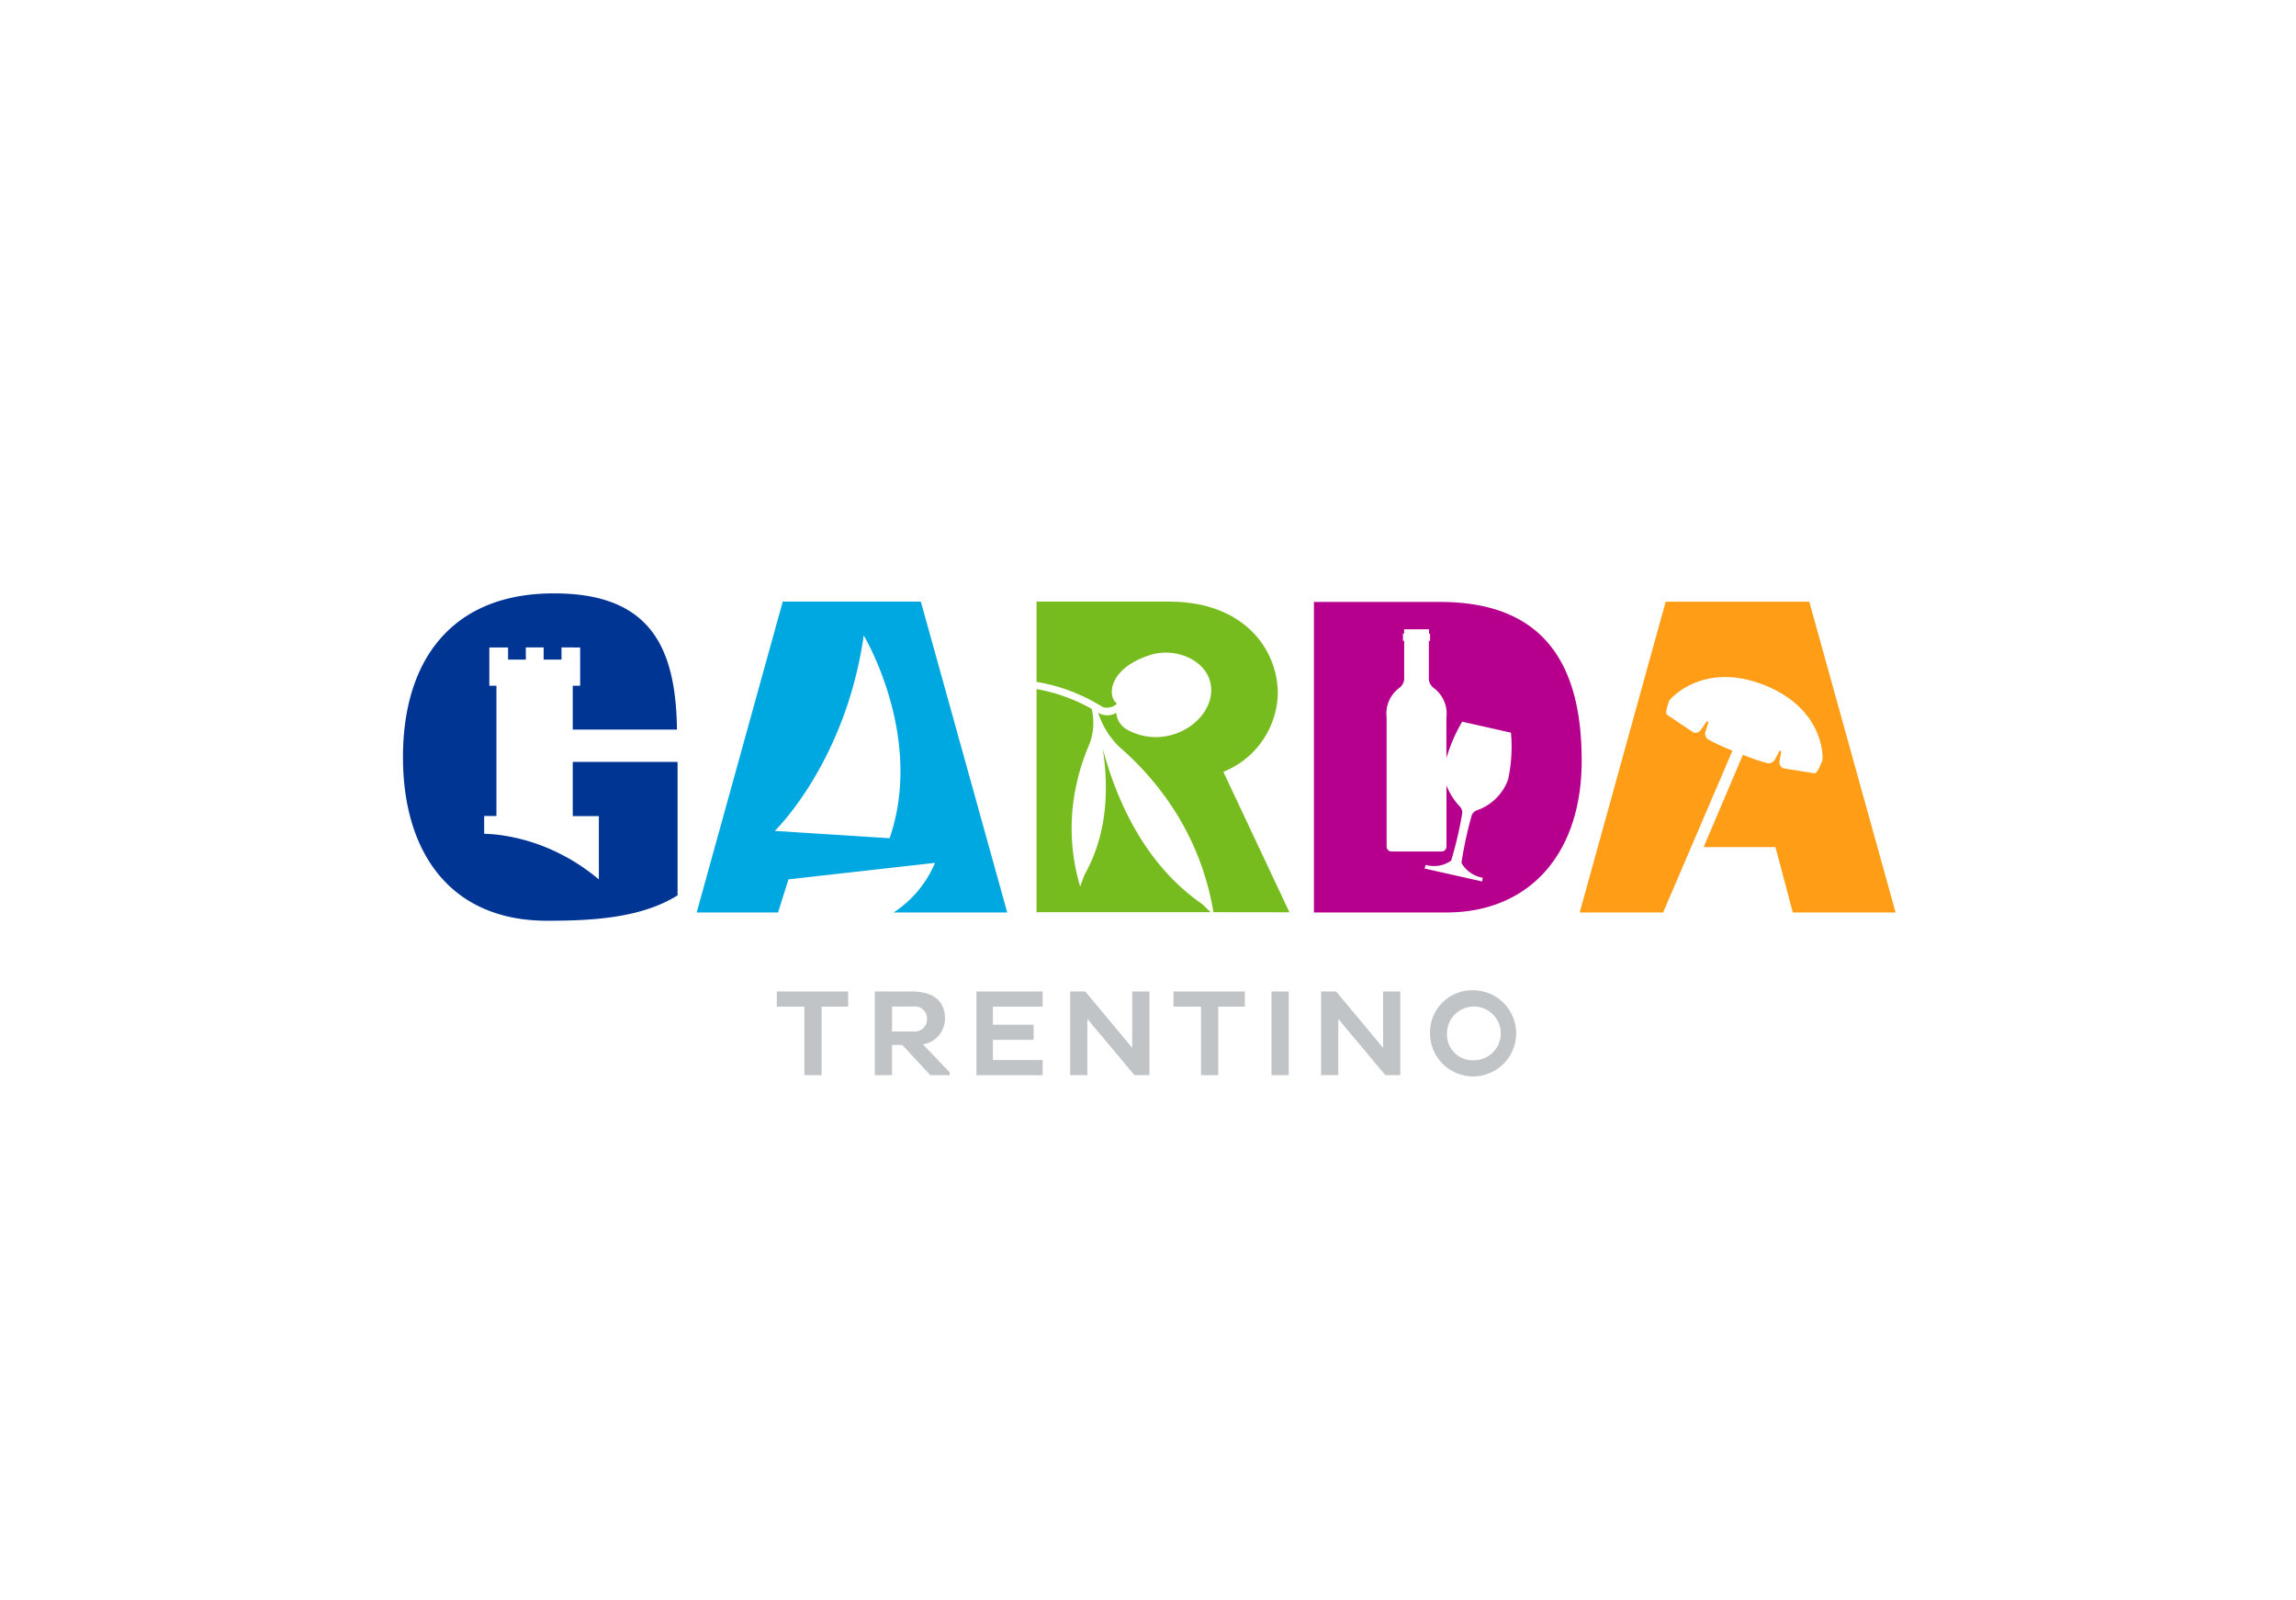 <svg xmlns="http://www.w3.org/2000/svg" width="188" height="131"><defs><filter id="a" x="0" y="0" width="188" height="131" filterUnits="userSpaceOnUse"><feOffset/><feGaussianBlur stdDeviation="6" result="b"/><feFlood flood-opacity=".161"/><feComposite operator="in" in2="b"/><feComposite in="SourceGraphic"/></filter></defs><g filter="url(#a)"><path d="M170 18H48.822a30.822 30.822 0 0 0-21.795 9.028A30.823 30.823 0 0 0 18 48.822V113h121.178a30.822 30.822 0 0 0 21.795-9.028A30.822 30.822 0 0 0 170 82.178Z" fill="#fff" fill-rule="evenodd"/></g><g fill="#c0c4c7"><path d="M67.274 82.417v5.611h-1.411v-5.611h-2.256v-1.239h5.842v1.239ZM71.634 81.178h3.013c1.682 0 2.73.685 2.73 2.227a2.151 2.151 0 0 1-1.8 2.106l2.187 2.286v.232h-1.587l-2.29-2.469h-.847v2.469h-1.41v-6.85Zm1.41 1.229v2.045h1.754a1 1 0 0 0 1.107-1.017.99.99 0 0 0-1.107-1.028ZM79.953 88.028v-6.85h5.419v1.239h-4.069v1.481h3.334v1.24h-3.334v1.654h4.069v1.24ZM89.037 83.425v4.6h-1.41v-6.85h1.233l3.848 4.614v-4.614h1.41v6.85h-1.229ZM99.753 82.417v5.611h-1.411v-5.611h-2.256v-1.239h5.841v1.239ZM104.113 81.178h1.41v6.85h-1.41ZM109.582 83.425v4.6h-1.41v-6.85h1.229l3.849 4.614v-4.614h1.41v6.85h-1.226ZM120.609 81.078a3.526 3.526 0 1 1-3.515 3.531 3.448 3.448 0 0 1 3.515-3.531Zm.011 5.731a2.2 2.2 0 1 0-2.136-2.2 2.1 2.1 0 0 0 2.136 2.2Z"/></g><path d="M142.709 61.799a18.781 18.781 0 0 0 1.974.676.589.589 0 0 0 .627-.247l.336-.632c.116-.213.221-.181.185.065l-.129.7a.522.522 0 0 0 .346.547l2.547.406c.191.033.555-.88.619-1.026s.251-4.213-4.755-6.2-7.75 1.159-7.8 1.308-.338 1-.174 1.113l2.14 1.439a.506.506 0 0 0 .622-.159l.423-.6c.111-.208.285-.156.176.081l-.223.693a.58.58 0 0 0 .283.6 20 20 0 0 0 1.948.9l-5.677 13.246h-6.83l7.041-25.449h11.757l7.07 25.449h-8.418l-1.42-5.353h-5.879Z" fill="#ff9e16"/><path d="M117.909 49.283h-10.322v25.425h10.842c6.756 0 11.082-4.756 11.082-12.428 0-7.54-2.799-12.997-11.602-12.997Zm5.57 14.556a4.168 4.168 0 0 1-2.52 2.494.73.73 0 0 0-.452.418 32.006 32.006 0 0 0-.842 3.9 2.478 2.478 0 0 0 1.74 1.212l-.041.306-4.722-1.06.1-.295a2.448 2.448 0 0 0 2.082-.353 31.724 31.724 0 0 0 .908-3.884.71.71 0 0 0-.224-.567 5.314 5.314 0 0 1-1.07-1.71v5.014a.4.4 0 0 1-.4.4h-4.1a.4.4 0 0 1-.4-.4V58.738a2.608 2.608 0 0 1 1.092-2.454 1.012 1.012 0 0 0 .346-.863v-2.952h-.1v-.589h.094v-.356h2.039v.36h.087v.589h-.1v2.951a1.022 1.022 0 0 0 .343.863 2.609 2.609 0 0 1 1.095 2.454v3.325a13.35 13.35 0 0 1 1.291-2.979l3.993.9a12.464 12.464 0 0 1-.239 3.852Z" fill="#b6008d"/><path d="M99.359 74.685a22.241 22.241 0 0 0-3.644-9.012 24.184 24.184 0 0 0-4.081-4.538 6.781 6.781 0 0 1-1.712-2.777 1.434 1.434 0 0 0 1.481 0 1.72 1.72 0 0 0 .9 1.388 4.834 4.834 0 0 0 3.647.423c2.225-.634 3.625-2.605 3.125-4.406s-2.916-2.8-4.979-2.111c-3.458 1.157-3.343 3.424-2.709 3.877a.087.087 0 0 1 0 .143 1.145 1.145 0 0 1-1.1.213 14.64 14.64 0 0 0-5.412-2.055v-6.572h10.877c6.1 0 8.877 3.905 8.877 7.534a7.091 7.091 0 0 1-4.46 6.4c.221.466 5.411 11.5 5.411 11.5Zm-14.484 0V56.417a14.2 14.2 0 0 1 4.516 1.625 4.952 4.952 0 0 1-.165 2.827 18 18 0 0 0-1.272 4.333 16.666 16.666 0 0 0 .493 7.385c.061-.187.349-.95.349-.95.726-1.317 2.384-4.573 1.5-10.334 2.232 8.29 6.422 11.5 8.142 12.722 0 0 .391.37.688.659Z" fill="#77bc1f"/><path d="M73.174 74.707h9.3L75.4 49.258H64.091l-7.046 25.449h6.663l.854-2.711 12-1.351a9.039 9.039 0 0 1-3.388 4.062Zm-.332-6.077-9.4-.6s5.8-5.6 7.28-16c.004.005 4.986 8.278 2.12 16.6Z" fill="#00a8e1"/><path d="M46.898 62.381v4.439h2.137V72a16.967 16.967 0 0 0-2.138-1.526c-.329-.2-.657-.374-.972-.537a15.457 15.457 0 0 0-4.9-1.558l-.372-.048c-.539-.057-.895-.061-1.008-.064v-1.46h1.004V56.146h-.582v-3.135h1.535v.993h1.453v-1h1.459v1h1.461v-1l1.528.007v3.135h-.606v3.586h8.534c-.09-6.723-2.155-11.277-10.393-11.147-8.169.128-12.043 5.6-12.043 13.4s3.872 13.4 11.8 13.4c3.6 0 7.665-.194 10.685-2.078V62.381h-8.582" fill="#003594"/></svg>